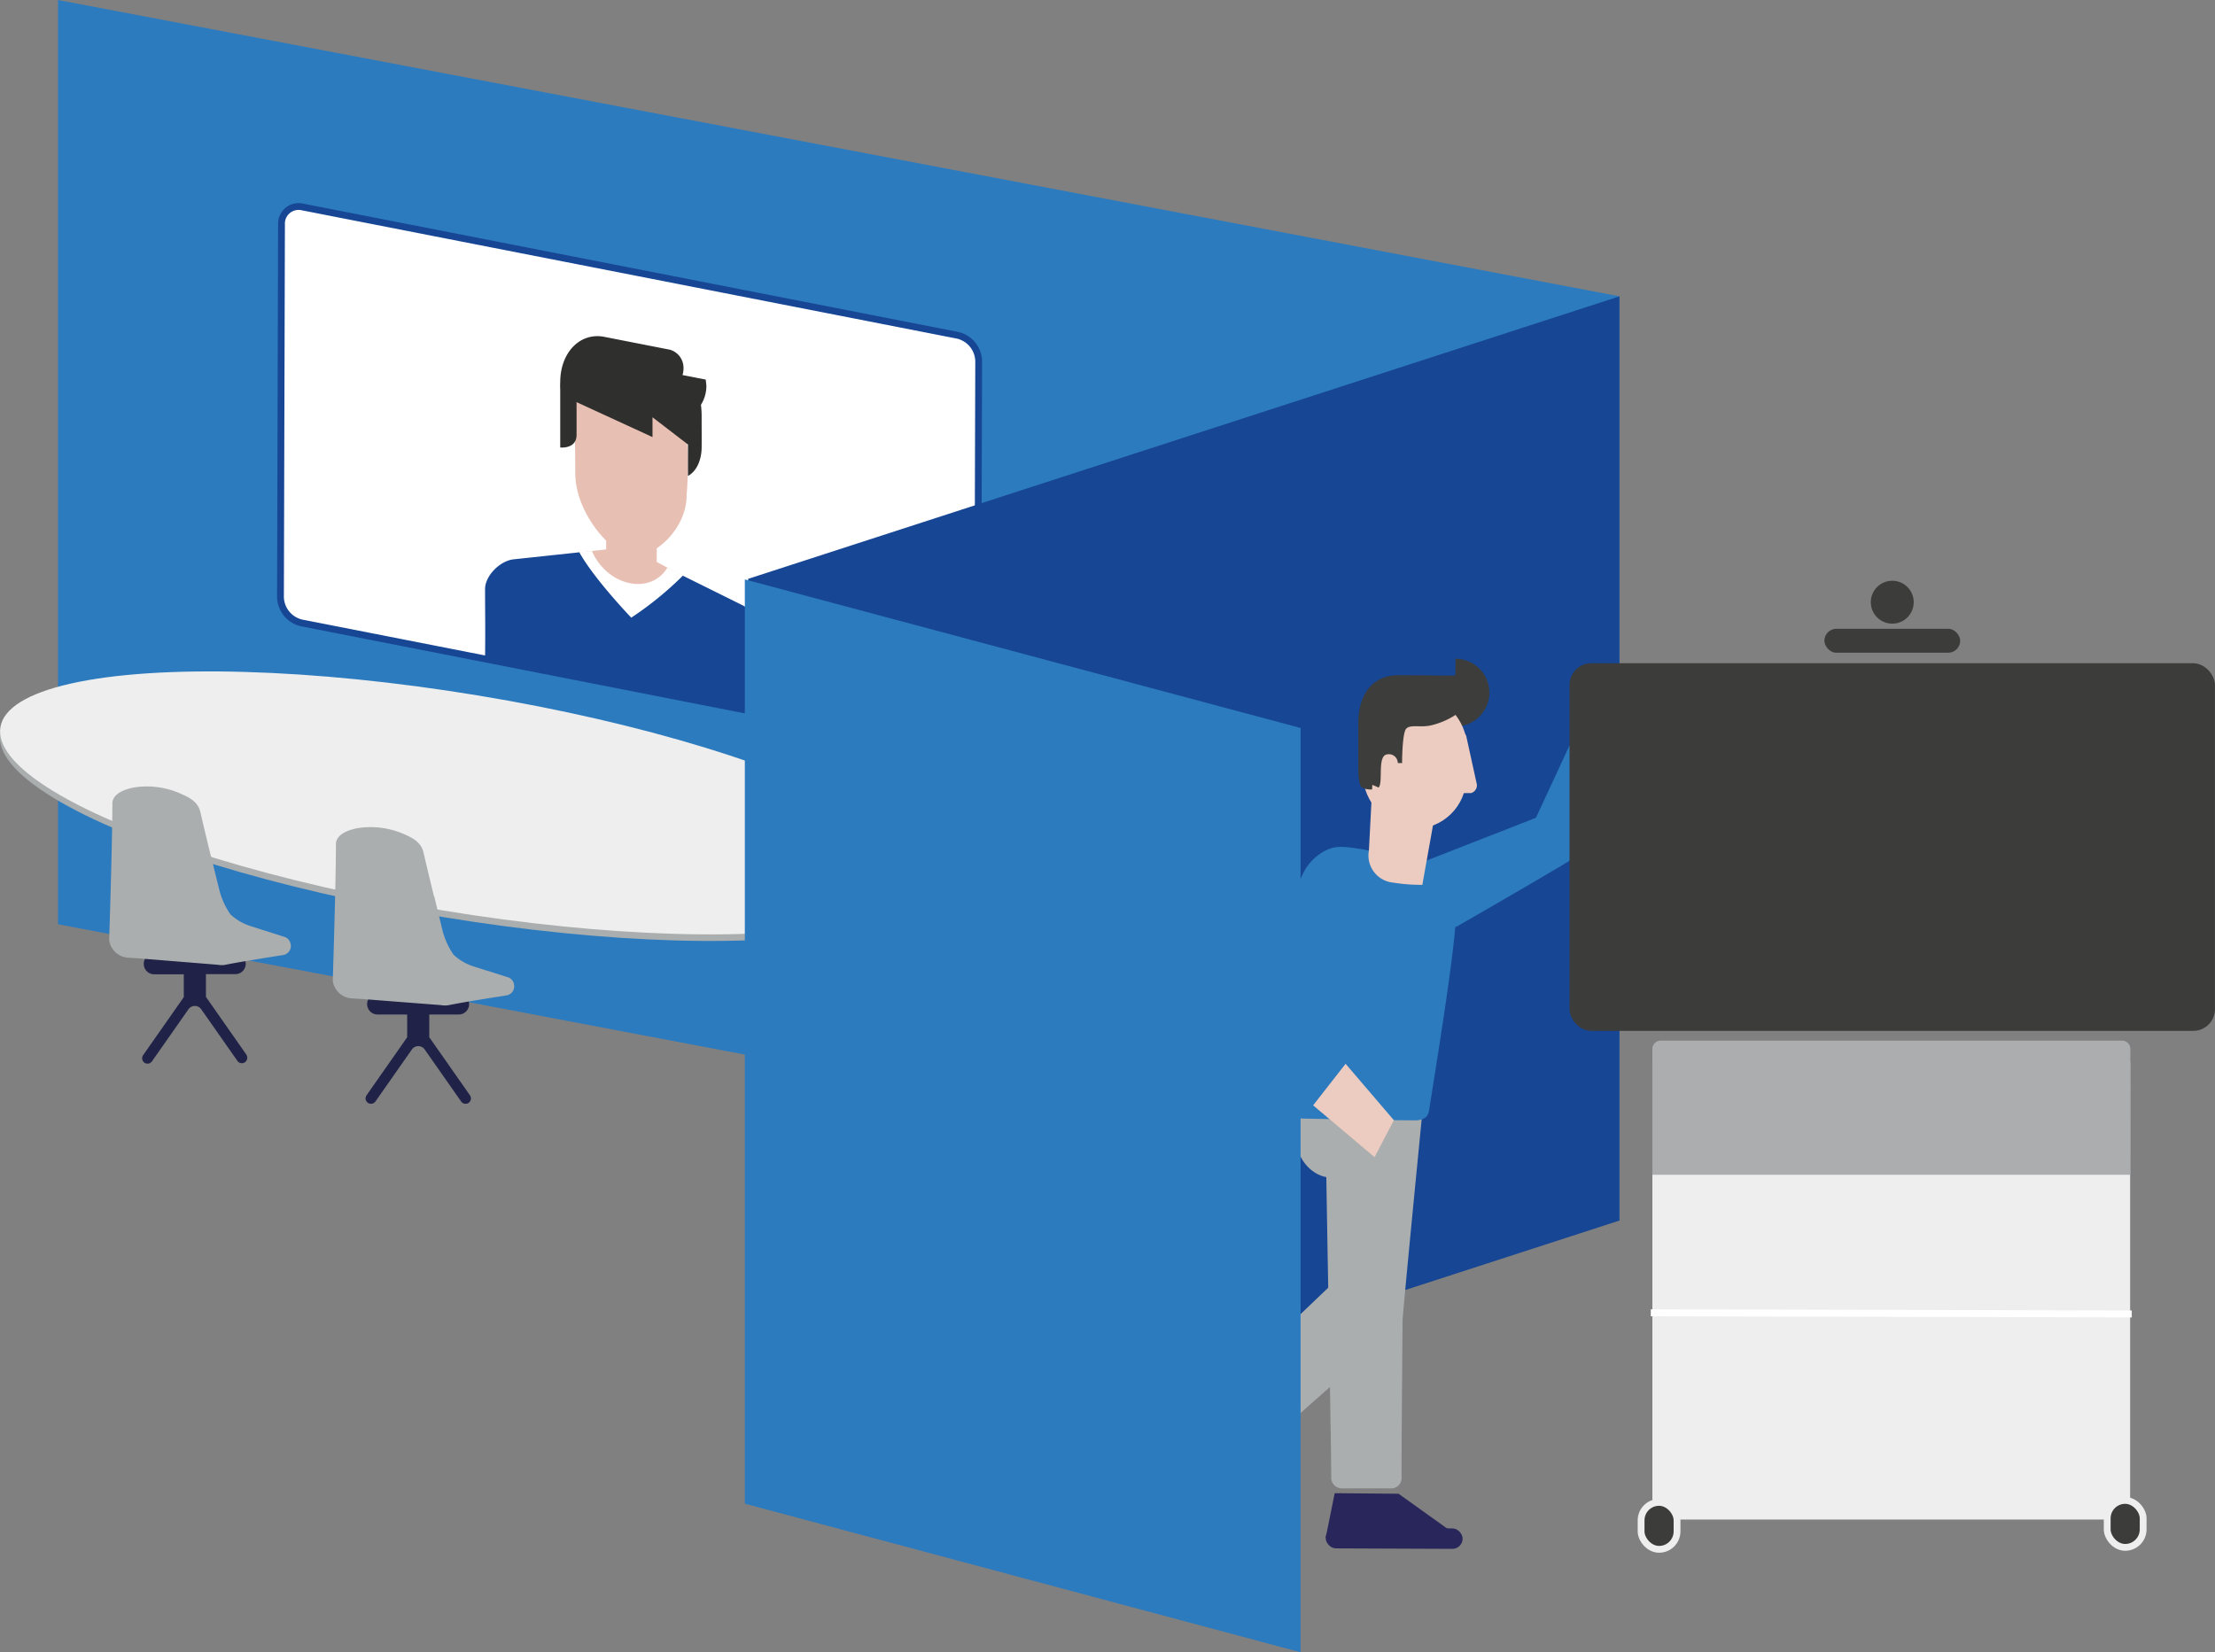<svg xmlns="http://www.w3.org/2000/svg" viewBox="0 0 406.64 303.4">
  <rect x="0" y="0" width="406.64" height="303.4" fill="#808080" stroke="none"/>
  <defs>
    <style>
      .cls-1 {
        fill: #2c7bbf;
      }

      .cls-2, .cls-5 {
        fill: #fff;
      }

      .cls-2 {
        stroke: #174694;
        stroke-width: 1.25px;
      }

      .cls-14, .cls-15, .cls-2 {
        stroke-miterlimit: 10;
      }

      .cls-3 {
        fill: #e8bfb3;
      }

      .cls-4 {
        fill: #2f2f2e;
      }

      .cls-6 {
        fill: #174694;
      }

      .cls-7 {
        fill: #abaeae;
      }

      .cls-8 {
        fill: #29265b;
      }

      .cls-9 {
        fill: #eccbc0;
      }

      .cls-10 {
        fill: #3d3d3b;
      }

      .cls-11 {
        fill: #eee;
      }

      .cls-12 {
        fill: #202347;
      }

      .cls-13, .cls-15 {
        fill: #3c3c3b;
      }

      .cls-14 {
        fill: none;
        stroke: #fff;
        stroke-width: 1.28px;
      }

      .cls-15 {
        stroke: #eee;
        stroke-width: 1.25px;
      }

      .cls-16 {
        fill: #abadae;
      }
    </style>
  </defs>
  <g id="Ebene_2" data-name="Ebene 2">
    <g id="Ebene_1-2" data-name="Ebene 1">
      <g>
        <polygon class="cls-1" points="297.31 224.13 10.65 169.72 10.65 0 297.31 54.41 297.31 224.13"/>
        <g>
          <path class="cls-2" d="M175.65,138,55.29,114.37a5,5,0,0,1-3.8-4.75l.19-68.4A3.14,3.14,0,0,1,55.51,38L175.86,61.58a5,5,0,0,1,3.81,4.75l-.2,68.41A3.13,3.13,0,0,1,175.65,138Z"/>
          <g>
            <g id="Gruppe_7101" data-name="Gruppe 7101">
              <path id="Pfad_5092" data-name="Pfad 5092" class="cls-3" d="M115.72,102.15c-4-1-10.17-8.27-10.11-15.37,0-4.82-.13-8.21-.1-10.66.08-6.07,4.17-5,10.29-3.83s9.37,1.7,10.26,7.86a62.22,62.22,0,0,1,0,10.6C126.13,97.41,119.71,102.71,115.72,102.15Z"/>
              <path id="Pfad_5093" data-name="Pfad 5093" class="cls-4" d="M129.56,69.7l-4.26-.83a4.24,4.24,0,0,0,.13-1.92A3.45,3.45,0,0,0,123,64.22l-12.08-2.37c-4.43-.86-8.06,2.88-8.07,8.31a12.89,12.89,0,0,0,0,1.39c0,5,0,6.75,0,10.62,0,0,3,.34,3-2.33,0-2.33,0-6,0-6l13.94,6.42V76.62l6.51,5,0,5.78c1.83-1,2.49-3.35,2.51-5.13s0-3.2,0-5.93a15.75,15.75,0,0,0-.13-2,6.51,6.51,0,0,0,1-3.55Z"/>
            </g>
            <path id="Pfad_5094" data-name="Pfad 5094" class="cls-3" d="M115.45,100.42l-11.86,1.32c0,7,5.41,13.76,12.11,15.08s11.92-2.87,12-9.78Z"/>
            <polygon id="Rechteck_2287" data-name="Rechteck 2287" class="cls-3" points="111.29 97.81 120.57 99.64 120.55 106.67 111.27 104.85 111.29 97.81"/>
            <path id="Pfad_5095" data-name="Pfad 5095" class="cls-5" d="M122.52,104.23c-2.1,3.55-6.87,4-10.65,1.11a10.63,10.63,0,0,1-3.21-4.17l-5,.54c0,7,5.37,13.65,12,14.94s11.83-2.91,12-9.77Z"/>
            <path id="Pfad_5096" data-name="Pfad 5096" class="cls-6" d="M141.65,131c.13-6,.13-8.35.1-11.86,0-2.42-2.22-6.49-5.72-8.14l-10.67-5.29a61.71,61.71,0,0,1-9.47,7.71s-6.82-7.1-9.53-12l-12,1.28c-2.53.23-5.3,3-5.31,5.46,0,4.58.07,6.77,0,12.49Z"/>
          </g>
        </g>
        <polygon class="cls-6" points="297.3 54.42 137.35 106.29 137.35 276.01 297.3 224.13 297.3 54.42"/>
        <g>
          <path class="cls-7" d="M249.74,203.84h1.66c3.51,0,6.37-2.34,6.39.49,0,10.3-.53,57.51-.48,67.25a1.94,1.94,0,0,1-2.11,1.73h-8.66a2,2,0,0,1-2.14-1.7c-.05-9.67-.92-52.81-1-62.56C243.37,206.19,246.22,203.86,249.74,203.84Z"/>
          <g>
            <rect class="cls-8" x="243.38" y="280.61" width="25.14" height="3.76" rx="1.88" transform="translate(510.71 566.05) rotate(-179.76)"/>
            <polygon class="cls-8" points="266.01 280.92 256.75 274.29 245.03 274.19 243.38 282.36 266.01 280.92"/>
          </g>
          <rect class="cls-7" x="238.17" y="200.4" width="12.54" height="15.85" rx="6.27" transform="translate(488.87 416.64) rotate(180)"/>
          <g>
            <rect class="cls-5" x="210.75" y="270.37" width="25.14" height="3.76" rx="1.88" transform="translate(195.73 623.29) rotate(-136.15)"/>
            <polygon class="cls-5" points="231.68 278.06 229.55 266.86 221.13 258.71 214.3 263.49 231.68 278.06"/>
          </g>
          <path class="cls-7" d="M222.77,256.48c4.82-4.44,15.93-15.12,24.82-23.6v18.77c-6.37,5.64-12.43,11-15.68,14a2,2,0,0,1-2.7-.4L223,259.2A1.94,1.94,0,0,1,222.77,256.48Z"/>
          <path class="cls-7" d="M261.15,204c-1.57,16-3.28,33.66-3.74,39.2a2,2,0,0,1-2.26,1.53l-8.63-.78a2,2,0,0,1-2-1.88c.48-5.67,1.69-22.87,2.77-38.07Z"/>
          <path class="cls-9" d="M300.86,130.56h0a3.28,3.28,0,0,0-.69-4.58l-5.25-3.85s-1,1.1-2,2.55h0a3.27,3.27,0,0,0,.69,4.57l2.7,2A3.28,3.28,0,0,0,300.86,130.56Z"/>
          <path class="cls-10" d="M267.14,126.84l-11.13.34a6.23,6.23,0,0,0,6.21,6.21h5a6.23,6.23,0,0,0,6.21-6.21h0a6.23,6.23,0,0,0-6.21-6.22Z"/>
          <path class="cls-1" d="M267.24,165.91c.77,3.05-3.26,27.7-4.67,36.64-.26,1.64-.27,2.08-.84,2.64a3.43,3.43,0,0,1-2.16.53c-5.72,0-20.29-.32-20.29-.32a3.13,3.13,0,0,1-1.77-.5c-.49-.42-.42-1.41-.4-2,0-1,0-2.93,0-2.93s-5.17-4.2-7.26-6c-1-.89-3.23-2-1.73-5.84,1.88-4.83,8.33-20.87,10.57-26.45a9.54,9.54,0,0,1,3.79-5c2.36-1.45,3.51-1.46,8.83-.51C252.43,156.37,266.68,163.74,267.24,165.91Z"/>
          <polygon class="cls-9" points="247.03 195.34 241.07 202.97 252.35 212.49 255.89 205.7 247.03 195.34"/>
          <g>
            <rect class="cls-9" x="250.33" y="127.26" width="18.92" height="24.91" rx="9.46" transform="translate(517.79 282.7) rotate(-179.28)"/>
            <path class="cls-9" d="M265.21,135.35l1,10.28s2.77,0,3.86,0h0a1.48,1.48,0,0,0,1-1.86l-1.91-8.7a3.5,3.5,0,0,0-3-1.59h0A1.47,1.47,0,0,0,265.21,135.35Z"/>
          </g>
          <path class="cls-10" d="M257.4,140.13s0-4.54.57-6c.5-1.29,2.64-.46,4.68-.92a14.07,14.07,0,0,0,7.68-4.71,6.12,6.12,0,0,0-1.5-4.42c-.94,0-9.91-.1-12.12-.09-5,0-7.35,3.87-7.35,8.81v7.29c0,1.47-.05,4,.71,4.55a3.75,3.75,0,0,0,2.86.09c1.1-.48-.06-5.25,1.37-6.09a1.63,1.63,0,0,1,2.31,1.47Z"/>
          <polygon class="cls-9" points="287.92 138.7 295.3 140.93 299.8 129.75 293.51 126.86 287.92 138.7"/>
          <path class="cls-1" d="M260,161.38l.25.84c.72,2.34,4.84,8.64,7.18,7.93,0,0,13.47-7.74,19.78-11.52,2.82-1.69,3.67-3.21,2.95-5.55l-.26-.84a4.45,4.45,0,0,0-5.55-3l-26.66,10.43S259.23,159,260,161.38Z"/>
          <path class="cls-9" d="M251.31,156.18a5,5,0,0,0,4.45,5.89,32.26,32.26,0,0,0,5.36.41l2.39-13.36-11.57-5Z"/>
          <path class="cls-1" d="M281.07,152.11l10-21.52,8,3.3c-.12,1.84-8.24,20.41-9,22a4.68,4.68,0,0,1-5.82,2.37l-.82-.34A4.46,4.46,0,0,1,281.07,152.11Z"/>
          <rect class="cls-9" x="299.91" y="123.62" width="2.49" height="7.44" rx="1.24" transform="translate(506.8 381.53) rotate(-151.89)"/>
        </g>
        <g>
          <ellipse class="cls-7" cx="84.47" cy="148.66" rx="20" ry="85.54" transform="translate(-75.96 207.81) rotate(-80.64)"/>
          <ellipse class="cls-11" cx="84.47" cy="147.45" rx="20" ry="85.54" transform="translate(-74.75 206.8) rotate(-80.64)"/>
        </g>
        <polygon class="cls-1" points="238.77 303.4 136.74 276.12 136.74 106.4 238.77 133.68 238.77 303.4"/>
        <g>
          <path class="cls-12" d="M86.28,201.13l-7.47-10.66v-4.18h5.4a1.9,1.9,0,0,0,1.91-1.91h0a1.91,1.91,0,0,0-1.91-1.92H69.31a1.92,1.92,0,0,0-1.91,1.92h0a1.91,1.91,0,0,0,1.91,1.91h5.44v4.18l-7.46,10.66h0a1,1,0,0,0,.25,1.38h0a1,1,0,0,0,1.38-.24l6.69-9.55a1.43,1.43,0,0,1,2.36,0l6.69,9.55a1,1,0,0,0,1.38.24A1,1,0,0,0,86.28,201.13Z"/>
          <path class="cls-7" d="M94.36,180.73a1.69,1.69,0,0,0-1-1.24l-3.91-1.24h0l-.3-.08-2.09-.67a9.76,9.76,0,0,1-3.8-2.19,14,14,0,0,1-2-4.35l-1.45-6c0-.22-.07-.35-.07-.35l0,.28c-.77-3.2-1.5-6.23-2-8.39-.39-1.66-1.73-2.53-3.34-3.23A15.31,15.31,0,0,0,66.13,152c-2.4.33-4.46,1.35-4.46,3,0,7.11-.58,25.1-.58,25.1a3.76,3.76,0,0,0,3.33,3.22l2,.12L81,184.57a3.93,3.93,0,0,0,1.41,0c2.63-.56,10.6-1.79,10.6-1.79A1.7,1.7,0,0,0,94.36,180.73Z"/>
        </g>
        <g>
          <path class="cls-12" d="M45.27,193.72l-7.46-10.66v-4.18H43.2A1.9,1.9,0,0,0,45.11,177h0a1.9,1.9,0,0,0-1.91-1.91H28.31A1.91,1.91,0,0,0,26.39,177h0a1.91,1.91,0,0,0,1.92,1.91h5.43v4.19l-7.46,10.65h0a1,1,0,0,0,.24,1.39h0a1,1,0,0,0,1.38-.25l6.69-9.55a1.43,1.43,0,0,1,2.36,0l6.69,9.55a1,1,0,0,0,1.63-1.14Z"/>
          <path class="cls-7" d="M53.35,173.32a1.7,1.7,0,0,0-1-1.24l-3.91-1.24h.05l-.3-.08-2.09-.67a9.76,9.76,0,0,1-3.8-2.19,14,14,0,0,1-2-4.35c-.48-1.94-1-4-1.46-6,0-.22-.06-.35-.06-.35l0,.28c-.78-3.2-1.51-6.23-2-8.38-.38-1.67-1.72-2.54-3.33-3.23a15.25,15.25,0,0,0-8.36-1.34c-2.41.33-4.46,1.35-4.46,3,0,7.11-.59,25.1-.59,25.1a3.76,3.76,0,0,0,3.34,3.22l1.95.12L40,177.16a3.93,3.93,0,0,0,1.41,0c2.64-.56,10.6-1.79,10.6-1.79A1.69,1.69,0,0,0,53.35,173.32Z"/>
        </g>
        <g>
          <rect class="cls-13" x="288.14" y="121.79" width="118.49" height="67.51" rx="3.98"/>
          <rect class="cls-11" x="303.35" y="191.3" width="87.71" height="87.73" rx="3.9"/>
          <line class="cls-14" x1="303.06" y1="241.07" x2="391.36" y2="241.28"/>
          <rect class="cls-13" x="334.93" y="115.46" width="24.93" height="4.4" rx="2.2"/>
          <circle class="cls-13" cx="347.39" cy="110.58" r="3.94"/>
          <rect class="cls-15" x="301.28" y="275.88" width="6.6" height="8.62" rx="3.3"/>
          <rect class="cls-15" x="386.85" y="275.52" width="6.6" height="8.62" rx="3.3"/>
          <path class="cls-16" d="M391.1,192.6a1.52,1.52,0,0,0-1.52-1.51H304.87a1.52,1.52,0,0,0-1.52,1.51v23.12h1.39l.13,0h84.71l.13,0h1.37v-1.39a.43.43,0,0,0,0-.11Z"/>
        </g>
      </g>
    </g>
  </g>
</svg>
